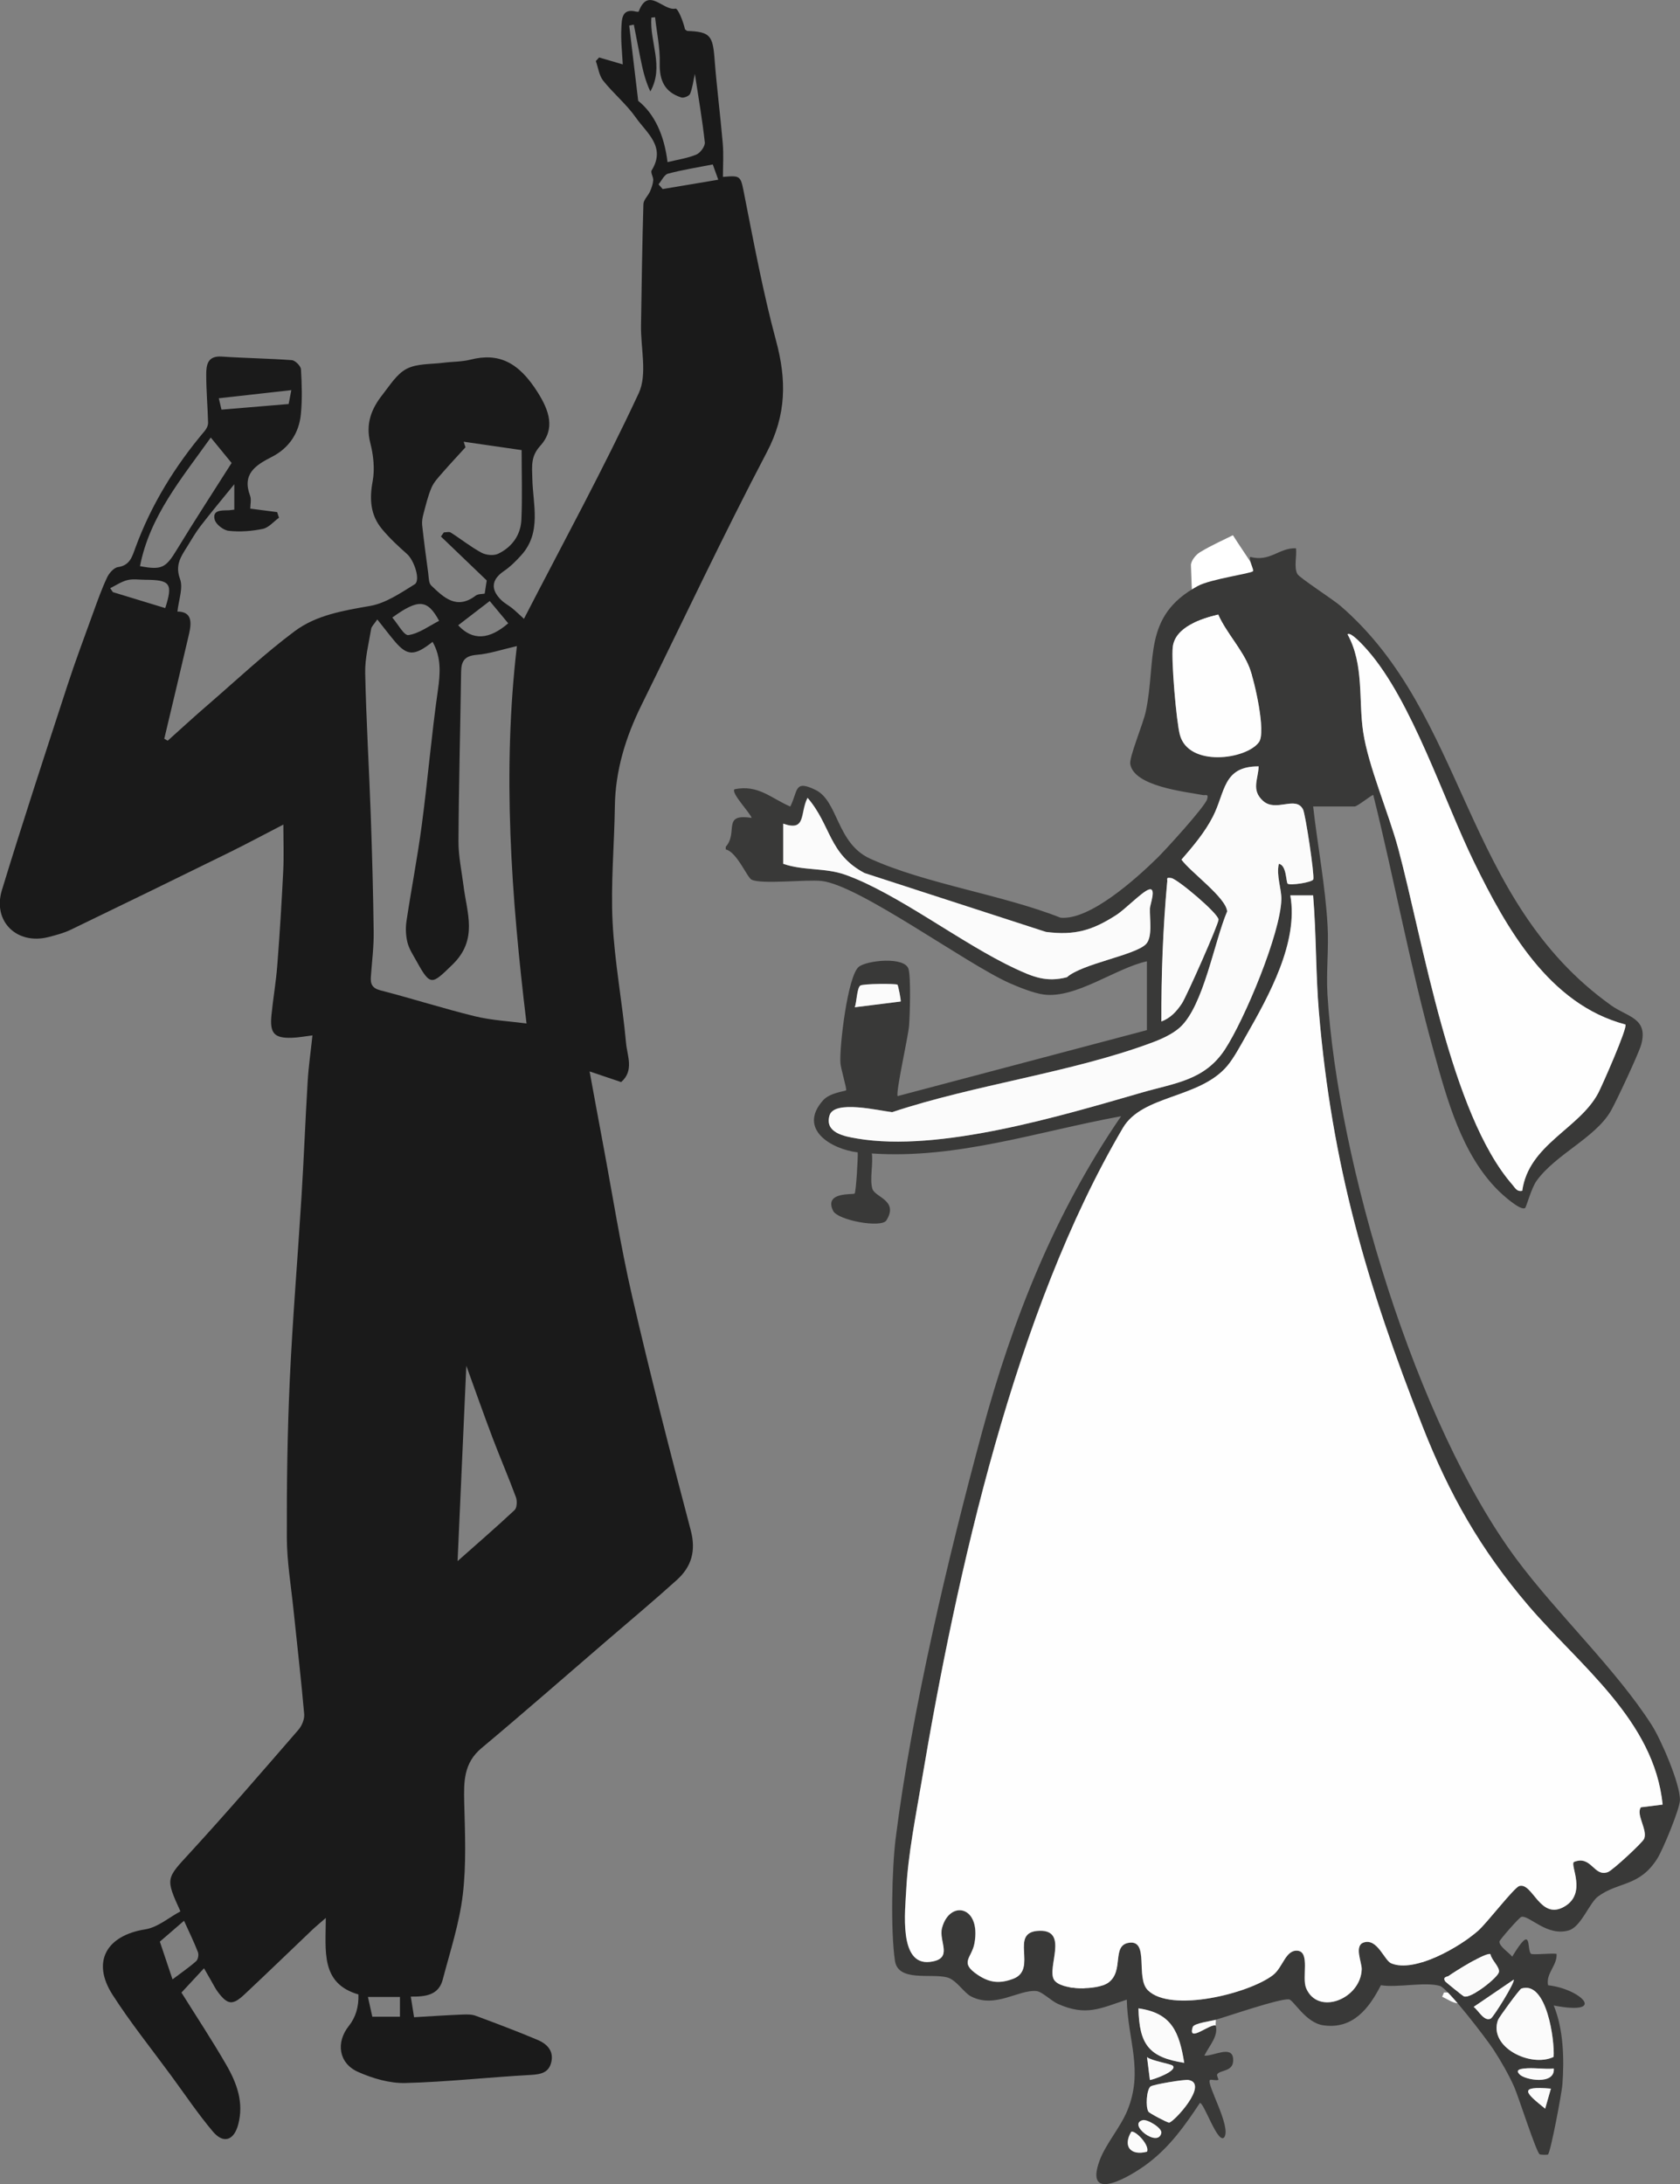 <?xml version="1.0" encoding="UTF-8"?><svg id="a" xmlns="http://www.w3.org/2000/svg" viewBox="0 0 280.72 364.97"><rect x="0" y="0" width="280.72" height="364.97" fill="#808080" stroke="none"/><path d="M87.54,103.42c6.53-12.67,13.27-25.01,19.19-37.72,1.47-3.16.31-7.54.38-11.36.11-6.74.2-13.49.4-20.23.02-.71.77-1.38,1.1-2.11.26-.59.49-1.24.54-1.88.04-.55-.48-1.29-.26-1.65,2.44-3.95-.85-6.26-2.64-8.82-1.56-2.23-3.75-4.02-5.46-6.17-.69-.87-.83-2.17-1.23-3.28.18-.2.37-.4.55-.6,1.35.4,2.7.79,3.95,1.16-.09-1.89-.35-4.03-.23-6.15.08-1.33.02-3.29,2.46-2.67.14.03.41.04.43,0,1.59-4.28,4.1-.06,6.14-.5.41-.09,1.3,2.1,1.6,3.46.14.09.27.26.41.27,3.76.15,4.23.74,4.53,4.69.36,4.71.97,9.4,1.37,14.11.16,1.85.03,3.72.03,5.59,3.15-.27,2.94-.22,3.67,3.48,1.58,8,3.09,16.04,5.21,23.91,1.76,6.52,1.74,12.35-1.53,18.58-7.31,13.93-14.01,28.19-20.97,42.3-2.63,5.34-4.36,10.9-4.44,16.93-.09,6.44-.7,12.89-.38,19.3.34,6.76,1.64,13.47,2.25,20.23.19,2.13,1.39,4.6-.82,6.52-1.66-.56-3.26-1.1-5.27-1.78.78,4.26,1.49,8.13,2.22,12.01,1.6,8.53,2.94,17.12,4.89,25.57,3.02,13.09,6.36,26.1,9.79,39.09.91,3.45.13,6.09-2.33,8.31-3.84,3.47-7.81,6.79-11.73,10.16-6.96,5.99-13.86,12.04-20.9,17.93-3,2.5-2.97,5.64-2.89,9.06.13,5.15.37,10.35-.24,15.44-.57,4.79-2.12,9.48-3.35,14.18-.69,2.64-2.93,2.87-5.34,2.84.18,1.15.34,2.16.55,3.45,2.68-.16,5.39-.34,8.1-.45.74-.03,1.54-.04,2.21.21,3.47,1.29,6.93,2.59,10.34,4.03,1.53.65,2.73,1.81,2.28,3.71-.42,1.77-1.72,2.04-3.43,2.14-6.98.38-13.95,1.17-20.94,1.35-2.63.07-5.45-.76-7.89-1.84-3.26-1.43-3.78-4.92-1.58-7.68q1.72-2.16,1.61-5.28c-6.36-1.84-5.46-7.25-5.45-12.78-1.01.89-1.68,1.43-2.3,2.02-3.76,3.58-7.49,7.2-11.28,10.75-1.99,1.87-2.83,1.76-4.44-.38-.45-.59-.77-1.28-1.15-1.92-.37-.64-.73-1.28-1.18-2.06-1.32,1.43-2.56,2.76-3.77,4.06,2.59,4.14,5.18,8.06,7.52,12.12,1.75,3.04,2.94,6.29,1.96,9.94-.71,2.64-2.45,3.27-4.23,1.16-2.51-2.98-4.69-6.24-7-9.38-3.28-4.47-6.77-8.81-9.76-13.47-3.54-5.52-1.04-9.91,5.48-10.94,2.07-.33,3.92-1.97,5.86-3-2.55-5.59-2.39-5.45,1.62-9.82,6.16-6.71,12.1-13.61,18.07-20.49.59-.68,1.06-1.78.99-2.64-.51-5.86-1.2-11.71-1.8-17.56-.41-3.96-1.08-7.93-1.1-11.9-.03-8.79.09-17.59.49-26.37.47-10.23,1.33-20.43,1.96-30.65.4-6.41.64-12.83,1.03-19.24.15-2.53.52-5.04.8-7.7-1.23.15-2.36.37-3.49.4-2.91.08-3.66-.76-3.36-3.8.28-2.8.77-5.58.98-8.38.41-5.25.73-10.51.99-15.77.12-2.48.02-4.97.02-7.68-2.91,1.5-6.01,3.17-9.16,4.72-8.76,4.31-17.54,8.59-26.34,12.84-1.18.57-2.48.91-3.76,1.24-5.26,1.34-9.37-2.62-7.77-7.85,3.49-11.43,7.23-22.8,10.93-34.16,1.33-4.08,2.84-8.09,4.3-12.13.72-1.99,1.43-4,2.33-5.92.34-.74,1.14-1.66,1.83-1.76,1.99-.28,2.36-1.72,2.9-3.19,2.65-7.24,6.64-13.7,11.61-19.58.31-.36.56-.91.55-1.37-.07-2.67-.31-5.34-.31-8.01,0-1.61.2-3.19,2.59-3.03,3.9.27,7.82.31,11.71.6.57.04,1.49.97,1.53,1.53.15,2.51.23,5.05-.02,7.54-.32,3.16-2,5.64-4.86,7.1-2.72,1.39-4.99,2.84-3.62,6.49.24.64.03,1.45.03,2.15,1.66.21,3.07.4,4.49.58l.31.94c-.89.64-1.71,1.65-2.69,1.86-1.86.39-3.83.53-5.71.33-.87-.09-2.14-1.07-2.35-1.88-.4-1.56,1.04-1.53,2.16-1.55.33,0,.65-.06,1.12-.11v-4.25c-2.11,2.6-3.92,4.76-5.64,6.99-.85,1.11-1.55,2.34-2.29,3.53-1.02,1.62-1.98,3.03-1.14,5.31.56,1.51-.23,3.51-.43,5.45,2.42,0,2.39,1.78,1.94,3.73-1.36,5.85-2.75,11.68-4.14,17.52.19.11.38.22.57.33,2.31-2.07,4.59-4.17,6.94-6.19,4.73-4.09,9.3-8.4,14.31-12.13,3.6-2.68,8.1-3.42,12.56-4.2,2.62-.45,5.1-2.16,7.45-3.61,1.04-.64-.05-3.99-1.28-5.08-1.47-1.3-2.93-2.66-4.18-4.17-1.93-2.33-2.11-4.99-1.55-7.98.38-2.05.13-4.36-.4-6.41-.8-3.16.17-5.68,2.03-8.03,1.24-1.57,2.4-3.5,4.06-4.35,1.76-.9,4.08-.74,6.16-1.01,1.49-.19,3.03-.15,4.47-.51,4.76-1.21,8.1.42,11.29,5.51,1.84,2.94,2.99,6.02.39,8.89-1.61,1.79-1.37,3.36-1.32,5.49.09,4.28,1.59,8.94-1.82,12.75-.88.98-1.84,1.94-2.91,2.67-2.09,1.42-2.31,3.08-.43,4.89.53.51,1.21.86,1.78,1.32.58.47,1.11.99,1.95,1.75ZM63.05,103.5c-.54.8-.96,1.16-1.03,1.58-.4,2.45-1.05,4.91-1,7.36.17,7.92.65,15.83.93,23.75.23,6.52.41,13.05.49,19.57.03,2.49-.3,4.98-.47,7.47-.09,1.24.25,1.91,1.65,2.27,5.26,1.35,10.44,3.02,15.72,4.31,2.82.69,5.77.83,8.64,1.21-2.56-21.24-4.07-42.04-1.61-63.06-2.54.58-4.6,1.29-6.7,1.46-1.98.16-2.59.99-2.62,2.82-.13,9.46-.39,18.91-.44,28.37-.01,2.46.53,4.93.84,7.39.56,4.55,2.48,9-1.86,13.2-3.41,3.29-3.63,3.69-5.97-.56-.56-1.02-1.25-2.03-1.53-3.14-.29-1.14-.34-2.41-.17-3.57.81-5.4,1.86-10.76,2.57-16.17.99-7.46,1.61-14.97,2.68-22.42.41-2.87.58-5.52-.89-8.09-3.02,2.39-4.22,2.39-6.32-.09-.9-1.07-1.75-2.19-2.92-3.66ZM73.67,89.66c.17-.23.33-.47.5-.7.38,0,.86-.15,1.14.02,1.73,1.1,3.34,2.4,5.14,3.37.76.41,2.04.54,2.79.18,2.31-1.11,3.77-3.12,3.88-5.69.17-3.75.04-7.52.04-11.63-3.3-.48-6.49-.94-9.68-1.4.1.31.2.62.3.93-1.28,1.41-2.59,2.8-3.83,4.23-.68.78-1.44,1.57-1.84,2.5-.61,1.41-.96,2.94-1.36,4.43-.16.59-.27,1.24-.21,1.84.3,2.7.65,5.39,1.02,8.07.09.69.07,1.61.49,2.02,2.1,2.01,4.25,4.12,7.43,1.7.4-.3,1.06-.25,1.51-.34.16-1.07.3-1.96.34-2.2-2.72-2.61-5.18-4.97-7.64-7.33ZM76.45,260.86c3.13-2.78,6.39-5.59,9.53-8.53.41-.38.46-1.52.23-2.15-1.23-3.33-2.64-6.59-3.9-9.91-1.5-3.97-2.91-7.97-4.39-12.06-.49,10.89-.96,21.58-1.46,32.64ZM23.38,94.6c3.68.69,4.32.29,6.18-2.77,2.97-4.88,6.1-9.67,9.14-14.47-.94-1.15-2.16-2.64-3.48-4.25-4.81,6.77-10.19,13.09-11.83,21.5ZM116.1,12.37c-.24,1.1-.37,2.25-.78,3.29-.14.37-1.06.76-1.47.63-2.76-.88-3.69-2.83-3.61-5.73.07-2.55-.5-5.12-.78-7.68-.21.02-.42.04-.62.06-.31,4.09,2.17,8.21-.17,12.34-.87-1.81-1.28-3.68-1.66-5.55-.38-1.87-.73-3.74-1.1-5.61l-.77.15c.47,3.97.95,7.94,1.5,12.58,2.68,2.13,4.36,5.71,4.9,10.24,1.72-.42,3.36-.65,4.83-1.27.66-.28,1.47-1.39,1.4-2.03-.42-3.82-1.08-7.62-1.66-11.43ZM28.83,330.74c1.51-1.14,2.8-2.02,3.96-3.05.31-.28.45-1.09.28-1.51-.68-1.74-1.5-3.42-2.32-5.23-1.43,1.23-2.67,2.3-4.04,3.49.67,1.98,1.36,4.03,2.12,6.31ZM18.42,98.29l.44.65c2.92.89,5.84,1.78,8.75,2.67,1.31-4.09.86-4.72-3.32-4.73-1,0-2.05-.18-2.99.05-1.01.25-1.93.88-2.88,1.35ZM76.56,104.48c2.41,2.61,5.18,2.42,8.36-.33-1-1.2-1.99-2.4-3.09-3.72-1.77,1.36-3.51,2.7-5.27,4.05ZM73.38,103.75c-1.95-3.61-3.45-3.73-7.83-.56.92,1.05,1.97,3.05,2.7,2.93,1.79-.27,3.43-1.52,5.12-2.38ZM48.23,67.51c.18-.92.34-1.77.45-2.32-4.06.46-8.11.91-12.12,1.36.1.42.3,1.26.45,1.9,3.8-.32,7.41-.62,11.22-.94ZM110.04,30.8c.23.26.46.52.69.79,3.06-.51,6.11-1.03,9.29-1.56-.44-1.21-.68-1.88-.92-2.55-2.56.5-5.05.89-7.48,1.54-.64.17-1.06,1.17-1.59,1.79ZM61.48,333.68c.29,1.3.51,2.31.73,3.3h4.62v-3.3h-5.36Z" fill="#1a1a1a"/><path d="M206.02,89.44c1.94,3.07,4,5.77,5.43,8.77,1.06,2.21,1.3,4.82,1.88,7.25.08.32-.02.67.02,1,.22,2.04,1.74,4.23-1.55,5.52-5.46,2.15-8.67,2.24-10.94-.62-.75-.94-.98-2.45-1.08-3.72-.37-4.38-.66-8.77-.78-13.17-.02-.74.81-1.78,1.53-2.21,1.91-1.16,3.97-2.06,5.49-2.83Z" fill="#fff"/><path d="M241.53,319.23c1.11.69,2.97,1.17,3.31,2.18,1.04,3.05,1.49,6.3,2.14,9.34-5.24,1.69-8.38-.06-10.22-4.83,1.41-1.98,3.03-4.26,4.76-6.69Z" fill="#fff"/><path d="M184.86,331.9c-2.04-.54-3.6-.8-5-1.4-.7-.3-1.38-1.15-1.62-1.89-.61-1.92-.97-3.92-1.41-5.82,1.72.66,3.4,1.24,5.01,1.96.43.19.79.75.97,1.22.68,1.81,1.27,3.66,2.05,5.93Z" fill="#fff"/><path d="M235.59,313.73c.73,1.02,1.4,1.95,2.29,3.18-1.95,1.54-3.84,3.03-5.67,4.47-1.52-1.31-2.7-2.33-3.83-3.3,2.39-1.44,4.71-2.84,7.22-4.35Z" fill="#fff"/><path d="M235.84,325.17c-.95-.93-1.78-1.74-2.59-2.53,2.28-1.52,4.44-2.97,6.61-4.42.1.09.19.18.29.27-1.39,2.16-2.79,4.31-4.31,6.67Z" fill="#fff"/><path d="M246.7,332.92c-.41,2.12-1.92,1.97-3.22,1.81-.86-.11-1.67-.71-2.5-1.08.1-.24.21-.48.31-.72h5.4Z" fill="#fff"/><path d="M179.36,334.95c-.31-1.24-.56-2.23-.94-3.75,1.85.66,3.22,1.16,4.88,1.75-1.37.69-2.46,1.24-3.94,1.99Z" fill="#fff"/><g id="b"><path d="M121.29,141.47c2.11-2.43-.72-5.59,4.31-4.8-.26-.85-3.51-4.2-2.87-4.79,3.95-.81,6.04,1.46,9.32,2.89,1.33-2.62.6-4.54,4.22-2.78,3.81,1.86,3.5,8.92,9.11,11.48,9.27,4.22,22.14,6.03,31.82,9.87,4.9.49,12.68-6.56,16.15-9.95,1.38-1.35,7.99-8.59,8.36-9.85.28-.97-.24-.6-.72-.69-2.98-.57-11.48-1.44-12.13-5.17-.2-1.15,2.14-6.7,2.58-8.73,1.85-8.6-.63-15.95,8.68-21.02,2.18-1.19,8.97-2.09,9.25-2.49.19-.27-.71-1.76-.48-2.39,3.36.9,4.78-1.53,7.66-1.44.17,1.28-.38,3.19.24,4.31.34.62,5.99,4.28,7.16,5.29,21.23,18.31,20.38,49.05,45.29,66.8,2.74,1.95,6.2,2.1,5,6.53-.39,1.44-4.25,9.69-5.12,11.17-2.65,4.47-9.14,7.15-12.36,11.59-.89,1.23-1.72,4.41-1.92,4.55-.77.53-3.78-2.22-4.49-2.92-6.09-6.05-8.55-15.19-10.78-23.23-3.92-14.12-6.57-28.64-10.1-42.86-.13-.13-2.66,1.92-3.11,1.92h-6.94c.75,6.64,2.03,13.18,2.41,19.87.22,3.81-.24,7.7-.02,11.52,1.68,28.04,14.82,71.83,31.61,94.41,6.82,9.16,16.64,18.39,22.59,27.71,1.54,2.41,4.78,9.87,4.7,12.55-.05,1.51-2.85,8.25-3.76,9.7-3,4.79-6.46,3.83-9.92,6.37-1.44,1.05-2.83,5.05-4.87,5.66-3.66,1.1-6.63-2.57-7.94-2.25-.38.09-3.61,3.82-3.66,4.09-.14.8,1.65,1.92,2.12,2.56,3.45-5.73,2.38-1.28,3.13-.49.23.24,3.51-.13,4.29.02.12,1.97-1.84,3.27-1.42,5.25,5.39.58,10.09,5.12.94,3.38,1.63,3.93,1.77,8.97,1.45,13.19-.1,1.38-1.96,11.34-2.42,11.72-.06.05-1.21.06-1.38-.05-.59-.38-3.53-9.63-4.27-11.3-.92-2.06-2.19-4.26-3.42-6.16-1.08-1.68-7.66-10.29-8.97-10.67-2.48-.73-7.12.34-9.87-.12-1.98,3.89-4.71,7.41-9.62,6.7-3-.43-4.99-4.29-5.77-4.34-1.69-.11-9.86,2.73-12.21,3.41-.73.21-3.63.57-3.84,1.2-.94,2.79,2.93-.64,3.84-.24.49,1.77-1.08,3.37-1.9,5.04,1.43.13,4.61-1.79,4.81.48s-2.06,1.83-2.65,2.61c-.15.21.25.89.18.94-.28.2-1.25-.1-1.4.03-.68.61,3.61,7.8,2.39,9.58-1.07,1.27-3.36-5.75-4.07-5.74-2.54,3.82-4.95,7.24-8.63,10.05-2.83,2.17-10.84,6.92-8.12-.46,1.01-2.73,3.47-5.51,4.62-8.31,2.74-6.67.07-11.75-.09-18.54-4.47,1.49-6.81,2.79-11.49.72-1.14-.5-2.63-2.05-3.61-2.15-2.97-.29-6.89,2.98-10.93.89-1.21-.62-2.45-2.78-4-3.18-2.74-.7-8.18.8-8.71-2.78-.74-4.94-.51-15.42.12-20.43,2.7-21.46,8.78-47,14.45-67.97,5.08-18.81,12.18-36.62,23.22-52.71-13.83,2.52-27.37,7.19-41.65,6.22.25,1.73-.39,4.32.09,5.9.44,1.45,4.44,1.93,2.34,5.28-.84,1.33-8.13-.01-8.9-1.59-1.59-3.25,3.35-2.66,3.59-2.89.24-.24.58-5.98.52-6.88-4.45-.55-10.06-3.9-5.79-8.7,1.15-1.29,3.7-1.51,3.85-1.67.16-.17-.89-3.63-.95-4.56-.19-2.71,1.21-14.58,3.07-16.08,1.34-1.08,7.69-1.76,8.31.37.41,1.4.23,7.67.09,9.48s-2.28,11.23-1.9,11.75l41.64-11.02v-11.5c-5.18,1.12-11.86,6.27-17.25,5.55-1.67-.22-4.17-1.23-5.75-1.93-7.36-3.3-25.04-16.32-31.33-17.04-2.59-.29-10.09.61-11.74-.23-.72-.36-2.48-4.66-4.3-5.04v-.48ZM203.56,102.7c-2.86.69-7.22,2.08-7.6,5.44-.26,2.26.59,12.38,1.19,14.65,1.45,5.45,11.11,4.14,13.22,1.22,1.21-1.68-.74-10.21-1.58-12.39-1.18-3.09-3.88-5.86-5.23-8.91ZM271.6,171.19c-12.78-3.37-19.89-16.08-25.3-27.15-5.09-10.42-10.38-26.94-17.79-35.39-.38-.43-2.81-3.2-3.34-2.65,2.79,5.04,1.81,11.01,2.61,16.32.87,5.77,4.26,13.53,5.87,19.52,4.16,15.49,8.76,44.36,19.08,56.14.48.54.74,1.18,1.63,1,1.08-7.75,9.49-10.33,12.68-16.3.6-1.12,4.97-11.04,4.56-11.49ZM210.32,128.05c-6.01-.03-5.56,4.28-7.65,8.39-1.36,2.66-3.31,4.94-5.25,7.19,1.47,2.06,7.48,6.36,7.63,8.66-2.17,5.08-3.93,15.79-7.89,19.38-1.24,1.12-3.09,1.95-4.65,2.53-13.38,5-29.72,7.05-43.43,11.63-2.21-.24-9.69-2.1-10.47.55-.86,2.91,2.52,3.5,4.59,3.85,13.75,2.35,34.12-3.78,47.61-7.68,5.53-1.6,10.47-2.02,13.87-7.2s9.28-19.34,9.43-25.07c.04-1.71-.88-4-.42-5.94,1.3.18,1.19,3.06,1.47,3.31.4.34,4.15-.21,4.29-.73.21-.75-1.31-10.89-1.72-11.68-1.23-2.36-4.52.54-6.7-1.44-1.98-1.81-.8-3.54-.71-5.76ZM130.86,137.63v6.71c3.39,1.18,6.99.62,10.38,1.83,8.69,3.09,19.46,11.52,28.38,15.68,2.97,1.38,5.22,2.33,8.64,1.44,2.56-2.27,11.3-3.65,13.18-5.5,1.2-1.17.62-4.26.69-6.02.02-.6,1.19-3.66-.24-3.11-1.17.45-3.9,3.28-5.36,4.22-3.98,2.57-6.92,3.46-11.76,2.84-4.49-.57-26.34-7.7-30.37-9.86-5.98-3.2-5.53-7.93-9.49-12.55-1.31,2.5-.15,5.71-4.07,4.31ZM194.06,170.7c1.55-.6,2.54-1.67,3.44-3.02.79-1.2,6.13-13.24,6.12-14.01-.02-1.02-6.83-6.76-7.88-6.94s-.58.21-.71.73c-.7,7.68-.99,15.5-.96,23.25ZM219.42,149.61h-3.83c1.4,7.83-3.57,16.77-7.41,23.5-.88,1.55-2.02,3.69-3.13,5.01-4.64,5.49-14.16,4.8-17.43,10.35-18.04,30.63-27.73,74.17-33.63,109.16-.96,5.72-2.27,12.31-2.57,18.04-.18,3.57-1.31,12.79,3.96,12.16,4.03-.49,1.41-3.36,2.01-5.66,1.24-4.73,6.54-3.75,5.43,2.52-.46,2.57-2.65,3.21.62,5.36,1.98,1.3,3.63,1.43,5.83.61,4.27-1.59-.89-7.92,4.44-8.03,4.88-.1,1.18,6.18,2.39,8.17,1.11,1.83,7.32,1.81,9.11.48,2.66-1.98.46-6.24,3.45-6.65,3.42-.47,1.02,5.85,3.13,7.94,3.85,3.81,16.9.55,20.9-2.53,1.66-1.27,2.09-4.24,4.09-4.08,2.17.18.7,4.47,1.45,6.25,1.96,4.67,9.12,1.83,9.29-3.14.04-1.14-1.32-3.94.33-4.48,2.29-.76,3.43,2.99,4.6,3.48,3.93,1.66,11.52-2.81,14.5-5.42,1.52-1.33,6.02-7.25,6.91-7.5,2.26-.65,3.48,5.92,7.63,3.38,3.63-2.22.85-6.78,1.47-7.39,2.98-1.21,3.33,2.58,5.71,1.68.79-.3,5.75-4.89,6.03-5.54.65-1.47-1.41-4.07-.53-5.28l3.63-.45c-1.39-14.1-13.91-23.26-22.49-33.32-7.91-9.28-13.14-18.48-17.6-29.82-9.33-23.72-15.19-43.72-17.35-69.38-.54-6.47-.42-12.95-.96-19.41ZM149.96,164.53c-.24-.2-5.75-.17-6.2.15-.57.42-.61,2.79-.92,3.62l7.66-.96c.11-.12-.43-2.72-.53-2.82ZM249.05,326.53c-.7-.41-6.04,2.96-7,3.65-.24.17-.96.09-.6.84.09.19,3.01,2.52,3.21,2.57,1.21.34,5.64-3.16,5.81-4.08.16-.84-1.29-2.05-1.42-2.99ZM252.93,330.79l-6.69,4.55c.77.55,1.77,2.54,2.87,1.95.45-.24,4.14-6.15,3.82-6.5ZM259.6,343.7c.21-2.67-1.13-12.82-5.39-11.43-.31.1-3.73,4.79-3.9,5.24-1.66,4.54,5.48,8.03,9.29,6.18ZM197.88,344.69c-.83-5.1-2.06-8.33-7.65-9.1.14,5.98,1.68,8.18,7.65,9.1ZM195.97,345.17c-.29-.31-3.59-.83-4.3-1.44l.48,3.83c.6-.05,4.66-1.52,3.83-2.39ZM259.63,345.65c-1.61.14-3.47-.2-5.03,0-.67.08-1.37.25-.71.95.94,1,5.97,1.83,5.74-.95ZM192.25,348.64c-.68.59-.85,3.4-.36,4.21.17.27,3.09,1.8,3.44,1.84.67.07,6.81-6.52,3.25-7.13-.68-.12-5.95.77-6.33,1.09ZM259.15,349c-5.64-.48-4.18.75-.96,3.35l.96-3.35ZM190.95,354.27c-2.62.65,2.55,4.68,3.1,2.15.18-.84-2.34-2.34-3.1-2.15ZM191.66,359.54c.47-1.06-1.84-3.51-2.62-3.35-1.44,2.41-.17,4.07,2.62,3.35Z" fill="#393938"/><path d="M203.15,337.5c.05.3-.07.7,0,.96-.91-.4-4.78,3.03-3.84.24.21-.63,3.11-.99,3.84-1.2Z" fill="#fbfbfb"/><path d="M219.42,149.61c.54,6.46.42,12.94.96,19.41,2.16,25.66,8.02,45.66,17.35,69.38,4.46,11.35,9.69,20.54,17.6,29.82,8.58,10.06,21.09,19.22,22.49,33.32l-3.63.45c-.88,1.21,1.19,3.81.53,5.28-.29.65-5.24,5.24-6.03,5.54-2.38.9-2.74-2.89-5.71-1.68-.62.61,2.16,5.17-1.47,7.39-4.15,2.54-5.38-4.02-7.63-3.38-.89.26-5.4,6.18-6.91,7.5-2.98,2.61-10.57,7.08-14.5,5.42-1.17-.49-2.32-4.24-4.6-3.48-1.64.54-.29,3.35-.33,4.48-.17,4.97-7.33,7.81-9.29,3.14-.75-1.79.71-6.08-1.45-6.25-2-.16-2.43,2.81-4.09,4.08-4,3.08-17.05,6.34-20.9,2.53-2.11-2.09.29-8.42-3.13-7.94-3,.41-.79,4.68-3.45,6.65-1.79,1.33-8.01,1.35-9.11-.48-1.21-2,2.49-8.28-2.39-8.17-5.33.11-.17,6.44-4.44,8.03-2.2.82-3.85.69-5.83-.61-3.27-2.15-1.08-2.79-.62-5.36,1.12-6.27-4.18-7.26-5.43-2.52-.6,2.3,2.02,5.17-2.01,5.66-5.27.64-4.14-8.58-3.96-12.16.29-5.73,1.6-12.32,2.57-18.04,5.9-34.99,15.59-78.53,33.63-109.16,3.27-5.55,12.79-4.86,17.43-10.35,1.11-1.32,2.25-3.46,3.13-5.01,3.84-6.73,8.81-15.67,7.41-23.49h3.83Z" fill="#fefefe"/><path d="M271.6,171.19c.42.46-3.96,10.38-4.56,11.49-3.19,5.97-11.6,8.55-12.68,16.3-.9.18-1.16-.45-1.63-1-10.32-11.78-14.93-40.66-19.08-56.14-1.61-5.99-5-13.75-5.87-19.52-.8-5.31.18-11.27-2.61-16.32.53-.56,2.96,2.22,3.34,2.65,7.42,8.45,12.7,24.96,17.79,35.39,5.41,11.07,12.53,23.78,25.3,27.15Z" fill="#fefefe"/><path d="M210.32,128.05c-.09,2.21-1.27,3.95.71,5.76,2.17,1.98,5.47-.92,6.7,1.44.41.79,1.93,10.93,1.72,11.68-.14.52-3.9,1.07-4.29.73-.28-.24-.17-3.13-1.47-3.31-.46,1.94.47,4.23.42,5.94-.15,5.73-6.2,20.14-9.43,25.07-3.4,5.18-8.34,5.6-13.87,7.2-13.5,3.9-33.86,10.03-47.61,7.68-2.07-.35-5.44-.94-4.59-3.85.78-2.65,8.26-.79,10.47-.55,13.72-4.58,30.05-6.63,43.43-11.63,1.56-.58,3.41-1.41,4.65-2.53,3.96-3.59,5.72-14.3,7.89-19.38-.15-2.3-6.16-6.6-7.63-8.66,1.94-2.24,3.89-4.53,5.25-7.19,2.1-4.11,1.65-8.42,7.65-8.39Z" fill="#fbfbfb"/><path d="M174.79,155.72c4.83.62,7.78-.27,11.76-2.84,1.46-.94,4.19-3.77,5.36-4.22,1.42-.55.26,2.51.24,3.11-.07,1.76.5,4.84-.69,6.02-1.88,1.85-10.62,3.23-13.18,5.5-3.42.89-5.67-.06-8.64-1.44-8.92-4.16-19.7-12.59-28.38-15.68-3.39-1.21-6.99-.65-10.38-1.83v-6.71c3.92,1.4,2.76-1.81,4.07-4.31,3.96,4.62,3.5,9.35,9.49,12.55" fill="#fbfbfb"/><path d="M203.56,102.7c1.35,3.05,4.04,5.82,5.23,8.91.84,2.18,2.79,10.71,1.58,12.39-2.1,2.92-11.76,4.23-13.22-1.22-.6-2.26-1.45-12.39-1.19-14.65.38-3.36,4.74-4.75,7.6-5.44Z" fill="#fefefe"/><path d="M194.06,170.7c-.03-7.75.26-15.57.96-23.25.13-.52-.34-.91.71-.73s7.87,5.93,7.88,6.94c.01.76-5.33,12.81-6.12,14.01-.9,1.35-1.89,2.43-3.44,3.02Z" fill="#fbfbfb"/><path d="M259.6,343.7c-3.81,1.85-10.95-1.64-9.29-6.18.17-.45,3.59-5.14,3.9-5.24,4.26-1.39,5.6,8.76,5.39,11.43Z" fill="#fbfbfb"/><path d="M192.25,348.64c.38-.33,5.65-1.21,6.33-1.09,3.56.62-2.57,7.2-3.25,7.13-.35-.03-3.28-1.56-3.44-1.84-.49-.81-.32-3.62.36-4.21Z" fill="#fbfbfb"/><path d="M197.88,344.69c-5.97-.92-7.51-3.13-7.65-9.1,5.59.77,6.82,4,7.65,9.1Z" fill="#fbfbfb"/><path d="M249.05,326.53c.13.94,1.58,2.15,1.42,2.99-.17.92-4.6,4.42-5.81,4.08-.2-.06-3.12-2.39-3.21-2.57-.36-.75.36-.67.6-.84.96-.69,6.31-4.06,7-3.65Z" fill="#fbfbfb"/><path d="M149.96,164.53c.11.09.64,2.69.53,2.82l-7.66.96c.32-.83.35-3.21.92-3.62.45-.33,5.97-.35,6.2-.15Z" fill="#fbfbfb"/><path d="M252.93,330.79c.32.35-3.37,6.26-3.82,6.5-1.11.59-2.1-1.4-2.87-1.95l6.69-4.55Z" fill="#fbfbfb"/><path d="M195.97,345.17c.84.87-3.23,2.34-3.83,2.39l-.48-3.83c.71.62,4.01,1.14,4.3,1.44Z" fill="#fbfbfb"/><path d="M259.63,345.65c.23,2.78-4.8,1.95-5.74.95-.67-.7.04-.87.71-.95,1.56-.2,3.43.14,5.03,0Z" fill="#fbfbfb"/><path d="M259.15,349l-.96,3.35c-3.22-2.6-4.68-3.84.96-3.35Z" fill="#fbfbfb"/><path d="M191.66,359.54c-2.79.72-4.07-.94-2.62-3.35.78-.16,3.1,2.29,2.62,3.35Z" fill="#fbfbfb"/><path d="M190.95,354.27c.76-.19,3.28,1.31,3.1,2.15-.55,2.53-5.71-1.5-3.1-2.15Z" fill="#fbfbfb"/></g></svg>